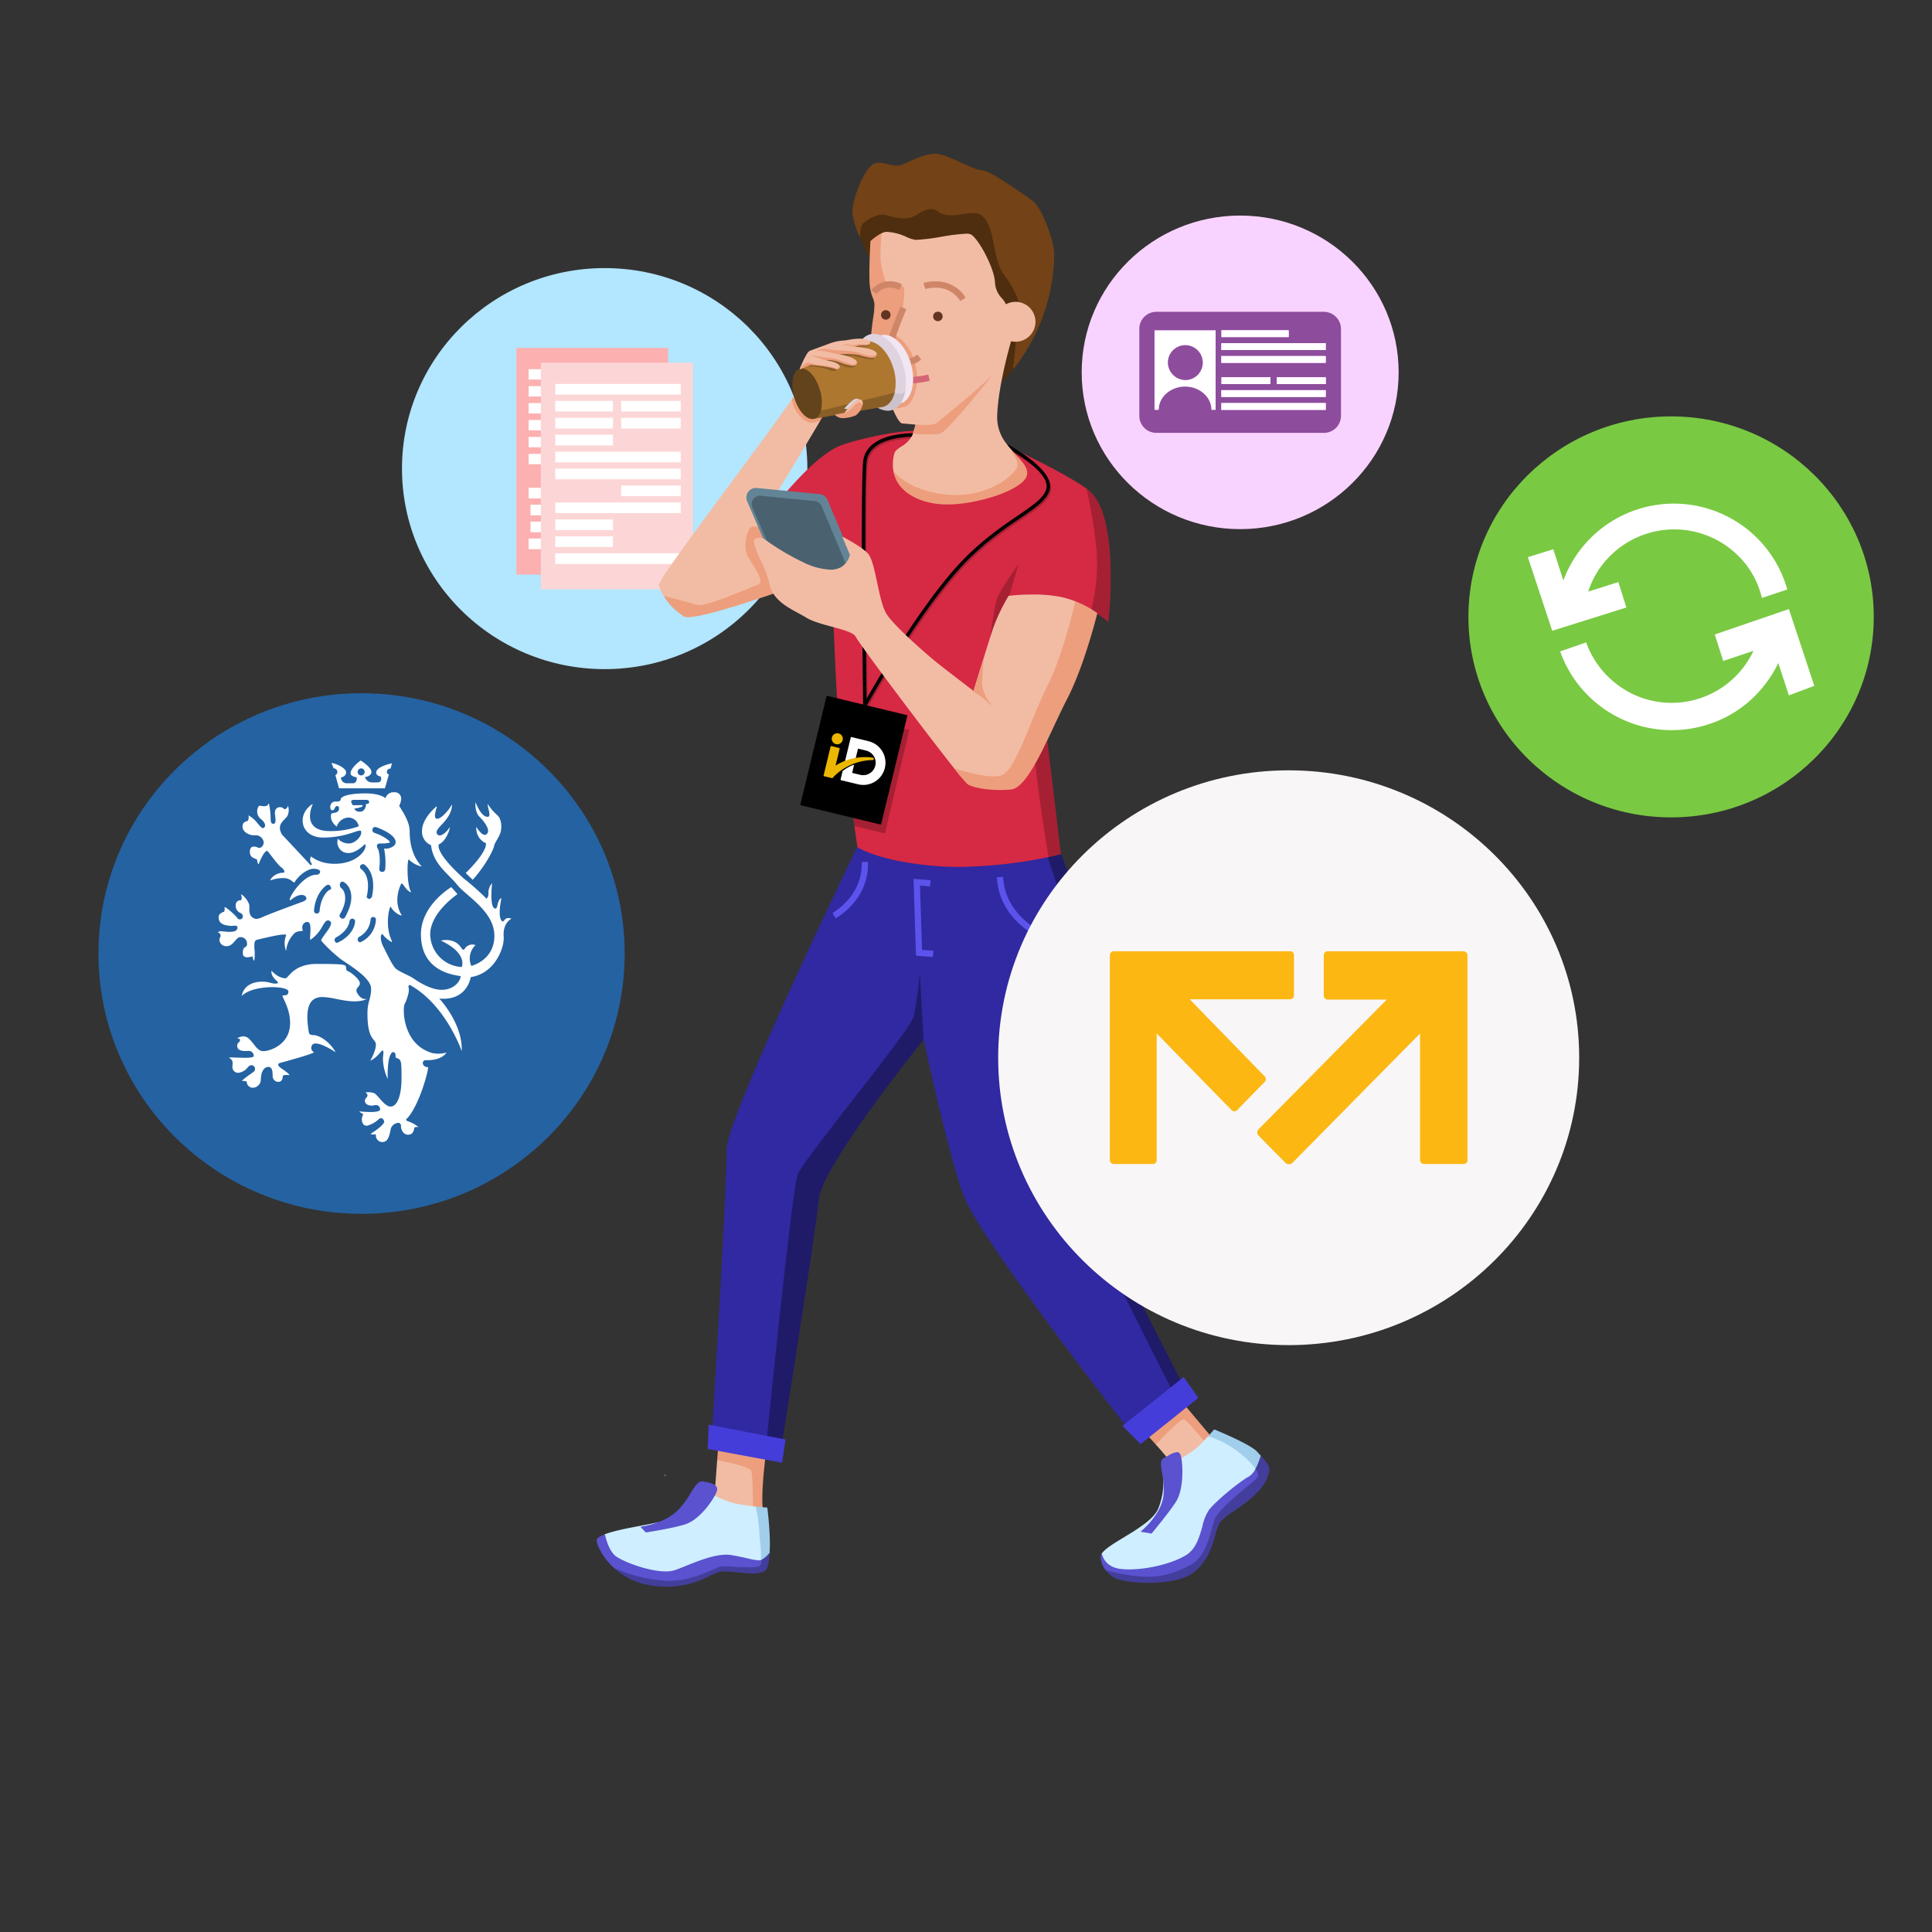 <svg xmlns="http://www.w3.org/2000/svg" viewBox="0 0 600 600">
  <rect x="0" y="0" width="600" height="600" fill="#333333" stroke="none"/>
  <defs>
    <style>
      .e3261093-0c7c-48f0-a029-d7007517307d {
        fill: #b3e6ff;
      }

      .a293c4c1-f02a-4ae2-862c-de16d416ac17, .ab27704b-cbbd-44c1-b20d-4f8771a881bb, .ae674204-c3d4-4a8f-bda8-e082b56c7e2b, .af142a6f-e843-46d7-82f1-7f92199a485e, .b55e0860-d6ad-4166-969a-36043a41bce1, .b94b1e2b-4273-46fb-bf28-b3dc94fd8d0a, .bd2b1708-06be-4a62-83ed-14546d4e3333, .e3261093-0c7c-48f0-a029-d7007517307d, .f1f109ae-0233-4eae-9e0b-394363da1eb4 {
        fill-rule: evenodd;
      }

      .ab27704b-cbbd-44c1-b20d-4f8771a881bb {
        fill: #fcb0b0;
      }

      .ae674204-c3d4-4a8f-bda8-e082b56c7e2b, .eb28b1e0-a257-421a-88b9-eb798de195ad {
        fill: #fff;
      }

      .f1f109ae-0233-4eae-9e0b-394363da1eb4 {
        fill: #fcd6d6;
      }

      .b94b1e2b-4273-46fb-bf28-b3dc94fd8d0a {
        fill: #2462a2;
      }

      .a293c4c1-f02a-4ae2-862c-de16d416ac17 {
        fill: #f9d3ff;
      }

      .f200765e-5349-4011-b300-31061183c0ff {
        fill: #8d4c9c;
      }

      .af142a6f-e843-46d7-82f1-7f92199a485e {
        fill: #7ac943;
      }

      .b44eb36a-66f7-4fbd-81e8-128fe75eedcb {
        fill: #4f2e0f;
      }

      .a5b427b3-f17c-4625-a80a-13a21e2bc30f {
        fill: #734216;
      }

      .b09400f2-33c9-4990-9fc5-b2f465fe9e9b {
        fill: #ed9e7d;
      }

      .b21b0c66-c4e2-493b-85c1-2b2c7e18a2ce {
        fill: #f2bca4;
      }

      .afb7d5ef-ef72-412d-b6e3-f0634768c1e7 {
        fill: #a1cfeb;
      }

      .a8492b0c-6acd-43d9-a064-aa920656a360 {
        fill: #cfeeff;
      }

      .b4407f6c-d1c9-439c-a57b-0d75c75558c7 {
        fill: #433e9c;
      }

      .b5c5da96-6145-4d68-b4b6-60dea22c9dd6 {
        fill: #5a52cf;
      }

      .e03e8f39-ad33-4f06-8163-41cdc140b8dd {
        fill: #1f1b69;
      }

      .a038df47-8e66-4d07-ae0f-7b567a5c541c {
        fill: #3029a1;
      }

      .a28f6fa6-2ec8-487e-bac1-e3461a6b230c {
        fill: #453dd9;
      }

      .ba08abd7-7901-4e5d-a0a4-34251fc422c8 {
        fill: #a62034;
      }

      .fce3c073-3f21-4b36-90c2-7a92e6c247cf {
        fill: #d62943;
      }

      .a66e9009-eb4a-480a-8931-0fd57f241a0f {
        fill: #5c53ed;
      }

      .ab887bcd-281e-4eda-8e62-e645ac2bc56a {
        fill: #638496;
      }

      .abe19752-b2a5-4493-9b68-599ae85e76da {
        fill: #ebb700;
      }

      .a554f09a-7d56-4fa4-acad-16b749c4df02 {
        fill: #4a6270;
      }

      .b3d16212-da74-4aea-af7a-f5ccff271c49 {
        fill: #633420;
      }

      .ba4c20a6-7639-4287-b291-cb4bcc3abac4 {
        fill: #cf8668;
      }

      .fc01aa95-c5d1-4d62-87a7-0e5fd0a8dbb1 {
        fill: #d46576;
      }

      .acd307f8-2acc-4d87-9cd7-c5f3422d200c {
        fill: #f2e6f2;
      }

      .b159896c-4f35-49d4-b6ef-b1e7d715f63b {
        fill: #ccc2cc;
      }

      .ba0a4f2e-715f-40f7-a534-1174291970de {
        fill: #ded3de;
      }

      .b1f99b7e-b614-47d7-9fd7-999a59f2dbd3 {
        fill: #8a5e27;
      }

      .f853f7bb-2b90-46cc-a45d-0ed6bca81f7c {
        fill: #ad7730;
      }

      .b19a3062-a326-4a2b-be7b-4b0210ac71fb {
        fill: #63431b;
      }

      .ec124dea-9c1b-4ef7-9b3f-85f88c546965 {
        fill: #d7d5de;
      }

      .bd2b1708-06be-4a62-83ed-14546d4e3333 {
        fill: #f8f6f6;
      }

      .b55e0860-d6ad-4166-969a-36043a41bce1 {
        fill: #fcb713;
      }
    </style>
  </defs>
  <g id="b82fac5c-028e-4161-88d9-313663f9fb6b" data-name="Vrstva 2">
    <g>
      <path class="e3261093-0c7c-48f0-a029-d7007517307d" d="M250.736,145.531c0,34.403-28.209,62.275-62.948,62.275s-62.948-27.872-62.948-62.275,28.209-62.275,62.948-62.275,62.948,27.872,62.948,62.275"/>
      <g>
        <polygon class="ab27704b-cbbd-44c1-b20d-4f8771a881bb" points="160.374 178.446 207.508 178.446 207.508 108.038 160.374 108.038 160.374 178.446"/>
        <polygon class="ae674204-c3d4-4a8f-bda8-e082b56c7e2b" points="164.172 117.874 203.126 117.874 203.126 114.66 164.172 114.66 164.172 117.874"/>
        <polygon class="ae674204-c3d4-4a8f-bda8-e082b56c7e2b" points="164.172 138.909 203.126 138.909 203.126 135.695 164.172 135.695 164.172 138.909"/>
        <polygon class="ae674204-c3d4-4a8f-bda8-e082b56c7e2b" points="164.172 154.782 203.126 154.782 203.126 151.471 164.172 151.471 164.172 154.782"/>
        <polygon class="ae674204-c3d4-4a8f-bda8-e082b56c7e2b" points="164.172 170.558 203.126 170.558 203.126 167.247 164.172 167.247 164.172 170.558"/>
        <polygon class="ae674204-c3d4-4a8f-bda8-e082b56c7e2b" points="164.172 144.168 203.126 144.168 203.126 140.954 164.172 140.954 164.172 144.168"/>
        <polygon class="ae674204-c3d4-4a8f-bda8-e082b56c7e2b" points="164.172 123.133 182.675 123.133 182.675 119.919 164.172 119.919 164.172 123.133"/>
        <polygon class="ae674204-c3d4-4a8f-bda8-e082b56c7e2b" points="185.207 123.133 203.126 123.133 203.126 119.919 185.207 119.919 185.207 123.133"/>
        <polygon class="ae674204-c3d4-4a8f-bda8-e082b56c7e2b" points="164.172 128.392 182.675 128.392 182.675 125.178 164.172 125.178 164.172 128.392"/>
        <polygon class="ae674204-c3d4-4a8f-bda8-e082b56c7e2b" points="185.207 128.392 203.126 128.392 203.126 125.178 185.207 125.178 185.207 128.392"/>
        <polygon class="ae674204-c3d4-4a8f-bda8-e082b56c7e2b" points="164.172 133.65 182.675 133.65 182.675 130.437 164.172 130.437 164.172 133.65"/>
        <polygon class="ae674204-c3d4-4a8f-bda8-e082b56c7e2b" points="164.757 160.041 182.675 160.041 182.675 156.73 164.757 156.73 164.757 160.041"/>
        <polygon class="ae674204-c3d4-4a8f-bda8-e082b56c7e2b" points="164.757 165.3 182.675 165.3 182.675 161.989 164.757 161.989 164.757 165.3"/>
        <polygon class="ae674204-c3d4-4a8f-bda8-e082b56c7e2b" points="185.207 149.524 203.126 149.524 203.126 146.213 185.207 146.213 185.207 149.524"/>
        <polygon class="f1f109ae-0233-4eae-9e0b-394363da1eb4" points="167.97 183.023 215.201 183.023 215.201 112.615 167.97 112.615 167.97 183.023"/>
        <polygon class="ae674204-c3d4-4a8f-bda8-e082b56c7e2b" points="172.45 122.549 211.403 122.549 211.403 119.237 172.45 119.237 172.45 122.549"/>
        <polygon class="ae674204-c3d4-4a8f-bda8-e082b56c7e2b" points="172.45 143.583 211.403 143.583 211.403 140.272 172.45 140.272 172.45 143.583"/>
        <polygon class="ae674204-c3d4-4a8f-bda8-e082b56c7e2b" points="172.45 159.359 211.403 159.359 211.403 156.048 172.45 156.048 172.45 159.359"/>
        <polygon class="ae674204-c3d4-4a8f-bda8-e082b56c7e2b" points="172.45 175.135 211.403 175.135 211.403 171.824 172.45 171.824 172.45 175.135"/>
        <polygon class="ae674204-c3d4-4a8f-bda8-e082b56c7e2b" points="172.45 148.842 211.403 148.842 211.403 145.531 172.45 145.531 172.45 148.842"/>
        <polygon class="ae674204-c3d4-4a8f-bda8-e082b56c7e2b" points="172.45 127.807 190.368 127.807 190.368 124.496 172.45 124.496 172.45 127.807"/>
        <polygon class="ae674204-c3d4-4a8f-bda8-e082b56c7e2b" points="192.9 127.807 211.403 127.807 211.403 124.496 192.9 124.496 192.9 127.807"/>
        <polygon class="ae674204-c3d4-4a8f-bda8-e082b56c7e2b" points="172.45 133.066 190.368 133.066 190.368 129.755 172.45 129.755 172.45 133.066"/>
        <polygon class="ae674204-c3d4-4a8f-bda8-e082b56c7e2b" points="192.9 133.066 211.403 133.066 211.403 129.755 192.9 129.755 192.9 133.066"/>
        <polygon class="ae674204-c3d4-4a8f-bda8-e082b56c7e2b" points="172.45 138.325 190.368 138.325 190.368 135.014 172.45 135.014 172.45 138.325"/>
        <polygon class="ae674204-c3d4-4a8f-bda8-e082b56c7e2b" points="172.45 164.618 190.368 164.618 190.368 161.307 172.45 161.307 172.45 164.618"/>
        <polygon class="ae674204-c3d4-4a8f-bda8-e082b56c7e2b" points="172.45 169.877 190.368 169.877 190.368 166.566 172.45 166.566 172.45 169.877"/>
        <polygon class="ae674204-c3d4-4a8f-bda8-e082b56c7e2b" points="192.9 154.101 211.403 154.101 211.403 150.79 192.9 150.79 192.9 154.101"/>
      </g>
    </g>
    <g>
      <path class="b94b1e2b-4273-46fb-bf28-b3dc94fd8d0a" d="M193.997,296.123c0,44.657-36.617,80.837-81.711,80.837s-81.711-36.18-81.711-80.837,36.617-80.837,81.711-80.837,81.711,36.18,81.711,80.837"/>
      <path class="ae674204-c3d4-4a8f-bda8-e082b56c7e2b" d="M113.859,310.193c-.524.175-1.66.175-2.797-1.573s.699-2.01.699-3.233-2.709-3.408-3.67-3.758-.35-1.398-.874-1.748-1.486-.524-8.826-.524-8.826,4.457-9.7,4.457c-2.36,0-4.37-2.36-4.37-2.36-.35,2.36,2.797,3.583,1.835,3.933-1.486.35-2.36-.524-4.632-.524-6.03,0-6.467,4.457-6.467,4.457,3.496-3.583,14.507-3.233,14.507-1.398,0,1.748-1.835.874-1.835,1.398s2.36,3.933,2.36,8.39c0,6.816-6.38,8.739-8.302,8.739s-2.709-2.185-4.37-3.758c-1.66-1.748-3.845-.175-3.845-.175s.961-.175.961.524-.874.699-.874,1.748c0,2.01,2.971,1.573,3.496,1.573a1.586,1.586,0,0,1,1.66,1.573c0,1.223-8.826,0-7.516.699s.874,1.748.874,2.709a1.792,1.792,0,0,0,1.835,1.835,4.374,4.374,0,0,0,2.971-1.748c.961-1.049,1.66-.524,2.01-.175a1.213,1.213,0,0,1-.175,1.573c-.961.699-4.195,2.884-3.496,2.884s1.311,0,1.311.35a1.892,1.892,0,0,0,1.835,1.748,2.565,2.565,0,0,0,2.534-2.36c0-2.534.961-4.107,2.36-4.107,1.311,0,1.311,1.835,1.311,2.884a1.788,1.788,0,0,0,1.573,1.748h.262c1.136,0,1.311-1.223,1.311-1.748s1.66-.35,2.01-.35-.874-1.049-2.36-2.01c-1.486-1.049-1.136-1.573-.524-1.748s11.361-3.059,10.487-3.408a1.435,1.435,0,0,1-.612-1.923c0-.087.087-.087.087-.175,1.136-2.01,7.341,2.185,7.341,2.185-2.01-3.583-5.331-5.331-6.817-5.331s-1.486-.699-1.486-.699c-1.486-8.739.699-10.749,3.496-11.099,2.797-.175,5.506.874,9.001,1.223,4.107.437,5.943-.874,5.418-.699"/>
      <path class="ae674204-c3d4-4a8f-bda8-e082b56c7e2b" d="M153.447,262.739c.175-1.049,1.398-2.447,1.923-4.02.612-1.748.35-4.544-.961-5.593a16.167,16.167,0,0,1-2.971-3.496c0,1.223,1.136,3.845.175,4.02-2.185.35-3.933-4.544-3.933-4.544s-.35,2.971,1.223,4.544c1.748,1.748,3.583,4.37,2.185,5.418-1.223,1.049-3.146-2.272-3.146-2.272a4.967,4.967,0,0,0,2.971,5.069c.35,2.971-6.292,9.263-6.292,9.263l2.185,2.097c3.67-4.02,6.292-8.914,6.642-10.487"/>
      <path class="ae674204-c3d4-4a8f-bda8-e082b56c7e2b" d="M117.792,269.905c.524-4.981-.524-6.467-.524-6.467a1.281,1.281,0,0,1-.175-.961.84.84,0,0,1,.787-.524h.35c1.923,0,2.622-.175,2.884-.35-.175-.699-2.447-2.185-4.894-2.971a.909.909,0,0,1-.524-1.136v-.087a.814.814,0,0,1,1.049-.524h.087c1.486.524,6.03,2.36,6.03,4.632a1.409,1.409,0,0,1-.524,1.136,4.019,4.019,0,0,1-3.059.874,22.218,22.218,0,0,1,.35,6.38.929.929,0,0,1-.787.874c-.699,0-1.049-.35-1.049-.874Zm-5.506,22.547a.663.663,0,0,0-.35.175.764.764,0,0,1-.787-.524.956.956,0,0,1,.35-1.136,6.649,6.649,0,0,0,3.583-5.331.831.831,0,0,1,1.66-.087v.087a8.101,8.101,0,0,1-4.457,6.817Zm-7.166.175a.663.663,0,0,0-.35.175.764.764,0,0,1-.787-.524.956.956,0,0,1,.35-1.136c4.02-2.185,4.195-4.981,4.195-4.981a.953.953,0,0,1,.961-.874.868.868,0,0,1,.787.961s-.087,3.845-5.156,6.38Zm.524-18.352a.789.789,0,0,1,1.136-.35,4.843,4.843,0,0,1,2.097,2.971c.612,2.185,0,4.807-1.66,7.865a.84.84,0,0,1-.787.524.642.642,0,0,1-.524-.175.806.806,0,0,1-.35-1.136c1.486-2.534,1.923-4.632,1.486-6.38a3.404,3.404,0,0,0-1.311-2.01,1.715,1.715,0,0,1-.087-1.311Zm6.292-5.506a1.092,1.092,0,0,1,1.136-.35c.175.175,4.02,2.534,2.447,10.05a1.24,1.24,0,0,1-.787.699h-.175c-.524-.175-.787-.524-.612-.961,1.311-6.205-1.486-8.04-1.66-8.215a.884.884,0,0,1-.35-1.223Zm-.175-16.692a1.692,1.692,0,0,1-1.748-.961s2.622-.35,2.622-.874c0-.35-.787-.175-.787-.175H109.577a2.709,2.709,0,0,1-.524-1.136s0-.524.787-.524h4.02s.787,0,.787.699-.961.524-.961.524,0,2.447-1.923,2.447Zm-9.438,24.295c-.175,0-2.622,1.66-3.059,6.467a.929.929,0,0,1-.787.874h-.175a.868.868,0,0,1-.787-.961c.524-5.68,3.758-7.69,3.933-7.865.524-.175.961-.175,1.136.35a.796.796,0,0,1,.087,1.049c-.175,0-.262.087-.35.087Zm56.542,8.914c-2.272-.699-2.097.961-2.797.874-1.748-.961-.35-7.166-.35-7.166-.35-.175-.961.874-1.136,1.66-.175.961-.35,1.66-.961,1.486-1.66-.699-.787-7.865-.787-7.865a4.264,4.264,0,0,0-1.136,3.146c0,1.311-.612,1.66-.612,1.66a78.766,78.766,0,0,0-6.991-6.205c-9.438-8.477-7.778-10.662-7.778-10.662,2.797-1.311,3.758-6.205,3.233-5.156-.524.961-2.797,3.321-3.758,2.01s1.66-2.797,3.059-4.981c1.66-2.185,1.66-4.632,1.311-4.02-.175.699-2.884,4.195-4.37,4.195-1.66,0,.175-4.02-.175-3.845s-4.544,3.845-4.544,7.516a4.497,4.497,0,0,0,2.797,4.544c.612,5.855,5.331,8.827,8.127,12.322s11.536,8.215,11.536,15.818c0,7.69-7.166,9.351-7.166,9.351a5.747,5.747,0,0,1,1.311-6.467,2.824,2.824,0,0,0-3.233.961c-.175.35-.524.874-1.136,0-2.097-3.496-6.38-2.36-6.38-2.36,8.477,4.02,6.467,8.215,6.467,8.215a10.315,10.315,0,0,1-9.788-10.137c0-6.817,8.477-12.497,8.477-12.497l-1.923-2.185s-9.438,5.506-9.438,14.682c0,12.672,12.322,12.672,12.322,13.021,0,1.311-1.923,4.195-5.855,4.195s-8.127-3.146-9.263-3.845-4.02-1.835-5.069-2.797c-.961-.961-2.272-3.67-3.758-6.642-1.486-2.797-.612-4.632-.175-3.845.524.874,3.233,2.971,2.797,2.01-2.447-4.981-.612-11.361-.35-10.662.961,2.01,4.02,3.321,3.233,2.36-2.622-4.37-.175-9.176,0-9.526.35-.35.787.699,1.66,1.66.787.961,1.748,1.136,1.311.699-1.311-2.36-1.136-10.137-.612-9.875a8.293,8.293,0,0,0,4.02,2.185c-3.059-3.321-3.758-7.516-3.758-11.011s-3.233-7.516-3.233-7.865a6.268,6.268,0,0,0,.612-2.185,1.978,1.978,0,0,0-2.01-2.01h-.262a2.553,2.553,0,0,0-2.622,1.835s-1.486-1.486-6.292-1.486c-5.069,0-7.603.961-7.603,1.835s-1.66.699-1.66.699c-1.923,0-1.923,2.709-.961,2.709s.612-1.311,1.486-1.311c.175,0,.612,0,.612.699,0,1.835-2.272,1.136-2.447,1.835-.524,2.36,1.748,3.845,1.748,3.845a3.884,3.884,0,0,1,3.583-2.797,3.281,3.281,0,0,1,3.233,2.709,25.804,25.804,0,0,1-8.914,1.486c-9.438,0-5.331-8.477-5.331-8.477-5.156,3.146-4.02,10.487,3.233,10.487s11.186-2.797,11.71-2.01c.524,1.311-1.66,3.845-3.758,3.845a4.562,4.562,0,0,1-3.408-1.486,3.385,3.385,0,0,0,2.097,4.282,5.114,5.114,0,0,0,1.136.175c2.622,0,5.156-2.797,5.156-2.797.961.961-1.486,5.331-7.603,6.03-6.03.699-9.089-2.185-9.089-2.185a1.705,1.705,0,0,0,0,2.01c.524.699-.175.699-.175.699l-8.914-9.526c-1.748-3.146.612-4.195,1.66-5.68a4.019,4.019,0,0,0,.175-3.321c0,.699-.787,1.486-1.311.961a1.631,1.631,0,0,0-1.66-.35c-.35.175-1.311.35-.961,2.709.35,2.185-.175,2.36-.612,2.36-.524,0-.787-.35-.787-1.66,0-1.835-.524-5.68-.787-4.37-.524,1.136-2.622.175-2.884.524a2.991,2.991,0,0,0,.612,4.02c1.66,1.311,1.486,2.36.961,2.709s-.787,0-1.923-1.311a9.181,9.181,0,0,0-2.884-2.534,2.219,2.219,0,0,1-.175,1.66c-.35.35-1.66.175-1.66,1.835s2.097,2.797,3.758,2.709a2.515,2.515,0,0,1,2.797,2.01c.175.961-.787,2.185-1.66,1.835-.787-.35-2.622-.961-2.622,1.311,0,2.185,2.272,2.01,2.272,2.534s.35,1.66.524,1.136c.787-2.01,2.097-4.544,2.797-3.845.612.699,3.059,4.195,4.195,4.981,1.136.874,1.136,1.66.612,1.66-2.797,0-4.37,2.36-3.933,2.36a10.837,10.837,0,0,1,4.02-.699c2.272,0,3.059,1.66,3.408,1.311,1.136-2.01,3.933-4.195,5.855-4.195s2.097.699,2.097.961a1.081,1.081,0,0,1-1.136.874c-4.894,0-10.05,9.526-7.778,7.69s4.02-1.66,4.544-.699-1.311,1.486-1.311,1.486-10.05,3.67-11.885,4.544c-1.923.874-2.447.699-2.447.699-2.797-.699-1.66-3.496-2.097-4.632-.787-2.01-2.797-3.496-2.447-2.797s.175,1.66-.175,1.66a1.38,1.38,0,0,0-1.486,1.311v.087a2.363,2.363,0,0,0,1.486,2.534c1.136.699.612,1.486.524,1.66a1.005,1.005,0,0,1-1.486,0,.305.305,0,0,1-.087-.175c-.612-.874-4.195-4.02-3.933-3.146a1.695,1.695,0,0,1-.175,1.311s-1.66.35-1.66,1.66c0,2.534,2.622,2.534,3.758,2.709,1.136,0,2.097-.35,2.097.524,0,2.01-4.195,1.136-5.069,1.136-.787,0-1.136.35-.961.35a1.024,1.024,0,0,1,.787.961c0,.524-.35.874-.35,1.311a2.052,2.052,0,0,0,2.097,2.01h.175c2.097,0,2.797-2.797,4.195-2.797a1.965,1.965,0,0,1,2.097,1.835v.35c0,1.311-1.311.35-1.311,2.709s3.059.874,3.059,1.136.35,1.66.524,1.136a14.165,14.165,0,0,0,0-3.845c0-1.66,0-2.36.961-2.534,6.03-1.486,9.263-2.01,8.914-1.311a6.523,6.523,0,0,0,0,4.807,8.693,8.693,0,0,1,2.272-5.156c1.136-1.486,3.233-.699,2.884-1.311-.35-.699-.175-2.534,1.486-2.534,1.748,0,.35,5.855.961,5.506a11.626,11.626,0,0,0,3.059-3.146c.961-1.486,1.748-3.67,3.059-2.534s-3.233,5.331-2.797,6.03a46.387,46.387,0,0,0,6.03,5.68c2.884,2.01,9.438,5.855,9.438,9.176s-1.136,3.845-1.136,7.69c0,8.652,2.622,7.69,2.622,9.7s-1.748,4.981-1.748,4.981c2.272-.961,3.583-3.496,3.933-3.146s0,1.486,0,2.797a16.111,16.111,0,0,0,1.486,6.03c-.175-6.991,1.136-8.652,1.923-8.302s.35,1.311.612,1.66c1.66.699,1.748.524,1.748,6.38s-1.486,8.827-3.408,8.827-3.933-3.67-5.156-4.195a5.36,5.36,0,0,0-2.622-.175s.612.35.612.874c0,.699-.787.874-.787,1.66,0,1.486,1.923,1.66,2.622,1.486.612-.175,1.923-.35,2.097,1.136s-6.467.699-6.467.699c.524.699,1.486.699,1.136,1.136-.787,1.486-.175,3.496,1.311,3.321a8.624,8.624,0,0,0,3.583-2.01c.35-.35,1.136-.699,1.66.524.524,1.136-4.195,4.02-4.195,4.02.961.524,1.66-.175,1.66.35a2.033,2.033,0,0,0,1.748,2.185h.35c1.66,0,2.097-2.01,2.447-3.67a2.507,2.507,0,0,1,1.923-2.185.884.884,0,0,1,1.223.35.788.788,0,0,1,.087.437c0,.961.524,2.797,2.272,2.797s1.748-1.835,1.923-2.185,1.311-.175,1.311-.175a11.799,11.799,0,0,0-2.884-1.66c-.35-.175-1.66-.35-.612-1.136,3.933-4.37,6.817-15.818,6.38-15.818-1.923,0-2.097-2.185-.612-2.185,5.069.175,6.38-2.36,6.38-2.36a9.256,9.256,0,0,1-4.37.175c-9.438-2.709-9.263-13.983-8.652-15.206.612-1.136,1.486-3.67,1.311-4.807-.35-1.311.35-1.136.35-1.136,11.186,6.205,16.08,20.537,16.08,20.537.35-8.652-6.991-16.342-6.991-16.342,8.739.874,9.788-6.642,9.788-6.642,7.603-1.136,10.574-9.351,10.225-12.672-.175-2.622.787-4.544,2.447-5.506Z"/>
      <path class="ae674204-c3d4-4a8f-bda8-e082b56c7e2b" d="M112.199,238.619a1.093,1.093,0,0,1-.087,2.185,1.063,1.063,0,0,1-1.049-1.049,1.157,1.157,0,0,1,1.136-1.136Zm-8.564,0a1.14,1.14,0,0,1,1.136,1.049v.087a1.075,1.075,0,0,1-.612.961l1.136,4.107h14.245l1.223-4.282a.839.839,0,0,1-.612-.787A1.01,1.01,0,0,1,121.2,238.707h.087l.437-1.66s-4.894.961-4.894,2.884c0,1.049,1.398,1.223,1.398,1.223s.787,1.835-1.136,1.835h-1.748a2.351,2.351,0,0,1-2.01-1.66s2.01-.175,2.01-1.66c0-1.398-3.321-3.496-3.321-3.496s-3.146,2.185-3.146,4.02c0,.961,1.923,1.223,1.923,1.223s.175,1.835-1.223,1.835h-1.923a1.753,1.753,0,0,1-1.748-1.748v-.087s1.573-.175,1.573-1.573-3.321-2.797-4.544-2.884l.699,1.66Z"/>
    </g>
    <g>
      <path class="a293c4c1-f02a-4ae2-862c-de16d416ac17" d="M434.36,115.635c0,26.899-22.056,48.692-49.218,48.692s-49.218-21.793-49.218-48.692S357.98,66.943,385.142,66.943s49.218,21.793,49.218,48.692"/>
      <g>
        <path class="eb28b1e0-a257-421a-88b9-eb798de195ad" d="M368.11,120.069c4.552,0,8.162,3.218,8.162,7.221h1.334V102.567H358.614v24.723H359.948C359.869,123.287,363.558,120.069,368.11,120.069Zm0-12.872a5.415,5.415,0,1,1-5.415,5.415h0a5.426,5.426,0,0,1,5.415-5.415Z"/>
        <path class="f200765e-5349-4011-b300-31061183c0ff" d="M362.695,112.613a5.415,5.415,0,1,1,5.415,5.415,5.53,5.53,0,0,1-5.415-5.415Zm53.762-10.439v26.92a5.293,5.293,0,0,1-5.337,5.337H359.163a5.293,5.293,0,0,1-5.337-5.337h0V102.174a5.293,5.293,0,0,1,5.337-5.337h51.957a5.342,5.342,0,0,1,5.337,5.337ZM379.334,104.686h20.877v-2.119H379.334Zm0,14.598h15.226v-2.119H379.334Zm-1.805-16.717H358.535v24.723h1.334c0-4.003,3.689-7.221,8.162-7.221s8.162,3.218,8.162,7.221h1.334Zm34.141,22.604H379.255v2.119h32.414Zm0-4.003H379.255v2.119h32.414Zm0-4.003H396.522v2.119h15.226V117.165Zm0-6.593H379.255v2.119h32.414Zm0-4.003H379.255v2.119h32.414Z"/>
        <rect class="eb28b1e0-a257-421a-88b9-eb798de195ad" x="379.334" y="102.567" width="20.877" height="2.119"/>
        <rect class="eb28b1e0-a257-421a-88b9-eb798de195ad" x="379.334" y="106.57" width="32.414" height="2.119"/>
        <rect class="eb28b1e0-a257-421a-88b9-eb798de195ad" x="379.334" y="110.572" width="32.414" height="2.119"/>
        <rect class="eb28b1e0-a257-421a-88b9-eb798de195ad" x="379.334" y="117.165" width="15.226" height="2.119"/>
        <rect class="eb28b1e0-a257-421a-88b9-eb798de195ad" x="396.522" y="117.165" width="15.226" height="2.119"/>
        <rect class="eb28b1e0-a257-421a-88b9-eb798de195ad" x="379.334" y="121.168" width="32.414" height="2.119"/>
        <rect class="eb28b1e0-a257-421a-88b9-eb798de195ad" x="379.334" y="125.171" width="32.414" height="2.119"/>
      </g>
    </g>
    <g>
      <path class="af142a6f-e843-46d7-82f1-7f92199a485e" d="M581.912,191.579c0,34.398-28.205,62.267-62.94,62.267s-62.94-27.869-62.94-62.267,28.205-62.267,62.94-62.267,62.94,27.869,62.94,62.267"/>
      <g>
        <path class="ae674204-c3d4-4a8f-bda8-e082b56c7e2b" d="M563.447,212.993l-7.892-23.841-23.019,7.892,2.631,8.221,9.372-3.124a28.076,28.076,0,0,1-37.323,13.482c-.164-.164-.493-.164-.658-.329a28.613,28.613,0,0,1-13.976-15.784l-8.057,2.795a36.775,36.775,0,0,0,46.859,22.361,35.892,35.892,0,0,0,13.811-8.714,38.28,38.28,0,0,0,7.07-10.03l3.288,10.03Z"/>
        <path class="ae674204-c3d4-4a8f-bda8-e082b56c7e2b" d="M502.612,180.767l-9.372,2.96a27.255,27.255,0,0,1,6.906-11.18,28.185,28.185,0,0,1,39.625,0,26.945,26.945,0,0,1,7.399,13.153l7.892-2.631a36.607,36.607,0,0,0-69.549-2.795l-3.124-9.701L474.496,173.039l7.563,22.854,23.019-7.234Z"/>
      </g>
    </g>
    <g>
      <path class="b44eb36a-66f7-4fbd-81e8-128fe75eedcb" d="M311.023,118.533,271.434,82.682c-.046-.073-2.596-4.765-4.522-9.309.027-2.222.372-3.609,1.019-4.164.749-.642,3.409-2.736,6.186-2.736a4.942,4.942,0,0,1,1.567.246,15.778,15.778,0,0,0,4.95.876,9.807,9.807,0,0,0,1.912-.177,9.211,9.211,0,0,0,2.381-1.112,9.593,9.593,0,0,1,3.939-1.559c.092-.005.179-.007.263-.007a3.478,3.478,0,0,1,2.156.728,6.861,6.861,0,0,0,2.71,1.121,6.309,6.309,0,0,0,1.234.105,25.776,25.776,0,0,0,3.498-.355,25.875,25.875,0,0,1,3.51-.355,4.265,4.265,0,0,1,2.35.528c2.414,1.581,3.37,4.972,3.986,8.08l.153.777c.674,3.439,1.513,7.721,3.309,9.951,1.878,2.332,5.529,8.296,4.829,11.842-.481,2.445-1.483,11.896-2.037,17.312a35.359,35.359,0,0,1-3.67,4.059Z"/>
      <path class="a5b427b3-f17c-4625-a80a-13a21e2bc30f" d="M314.627,114.455c.555-5.42,1.557-14.877,2.041-17.331.686-3.476-2.931-9.368-4.79-11.678-1.826-2.269-2.671-6.576-3.349-10.038l-.152-.776c-.609-3.067-1.548-6.411-3.9-7.951a4.078,4.078,0,0,0-2.24-.496,25.731,25.731,0,0,0-3.481.354,25.905,25.905,0,0,1-3.526.357,6.468,6.468,0,0,1-1.273-.11,7.117,7.117,0,0,1-2.779-1.148A3.274,3.274,0,0,0,289.128,64.941c-.08,0-.165.002-.253.006a9.461,9.461,0,0,0-3.85,1.533,9.275,9.275,0,0,1-2.441,1.134,9.903,9.903,0,0,1-1.951.182,16.001,16.001,0,0,1-5.013-.887,4.78,4.78,0,0,0-1.505-.236c-2.708,0-5.319,2.059-6.055,2.689-.593.508-.924,1.883-.958,3.975l-.191.037A25.612,25.612,0,0,1,264.751,66.484c-.365-4.537,4.066-15.239,7.157-15.826a5.913,5.913,0,0,1,1.103-.101,12.023,12.023,0,0,1,2.881.461,10.85,10.85,0,0,0,2.582.426,4.334,4.334,0,0,0,1.501-.254c.663-.241,1.476-.61,2.335-1.001,2.383-1.084,5.349-2.432,7.997-2.432a7.204,7.204,0,0,1,.812.045c1.936.225,4.814,1.536,7.598,2.804,2.52,1.147,4.899,2.231,6.059,2.231l.108-.002c2.765,0,15.815,9.55,15.946,9.646,2.435,1.792,6.703,12.058,6.569,16.952A58.785,58.785,0,0,1,314.805,114.527Z"/>
    </g>
    <path class="b09400f2-33c9-4990-9fc5-b2f465fe9e9b" d="M376.618,450.935c-5.092-6.103-8.358-9.713-8.962-9.905h-.004c-.846,0-3.992,2.872-8.476,7.679l-.148-.002c-2.918-3.297-5.482-5.93-5.508-5.955l-.011-.127,8.843-12.706.158-.008,15.561,18.543.013.109c-.005.01-.508.999-1.303,2.358Z"/>
    <path class="b21b0c66-c4e2-493b-85c1-2b2c7e18a2ce" d="M368.542,459.546a2.442,2.442,0,0,1-2.077-1.37,76.734,76.734,0,0,0-7.437-9.469l.002-.135c2.174-2.33,7.359-7.75,8.57-7.75l.116.017c.831.266,5.383,5.567,9.056,9.968l.009.115c-1.881,3.221-5.452,8.624-8.239,8.624Z"/>
    <path class="afb7d5ef-ef72-412d-b6e3-f0634768c1e7" d="M389.826,456.424a23.408,23.408,0,0,0-4.957-5.005,28.254,28.254,0,0,0-9.692-5.157l-.046-.164c1.104-1.204,1.902-2.13,1.902-2.131l.114-.027c.459.188,11.27,4.609,13.301,6.939.407.467.807.903,1.188,1.319a17.649,17.649,0,0,1-1.639,4.222Z"/>
    <path class="a8492b0c-6acd-43d9-a064-aa920656a360" d="M350.646,487.592a22.814,22.814,0,0,1-2.529-.131c-4.328-.488-5.671-3.192-6.087-4.761.854-1.537,3.642-3.228,6.87-5.185,4.469-2.71,9.534-5.781,10.859-9.118a22.351,22.351,0,0,0,1.224-11.958l.048-.111c.887-.495,8.723-4.891,10.8-6.845.932-.876,2.042-2.016,3.301-3.386l.101-.029a28.511,28.511,0,0,1,9.763,5.194,23.568,23.568,0,0,1,5,5.054l.003.104a5.868,5.868,0,0,1-2.093,2.333c-2.908,1.59-10.02,7.4-12.312,10.315a15.491,15.491,0,0,0-1.986,5.007c-.926,3.283-1.975,7.003-4.974,8.936-4.053,2.611-11.785,4.581-17.985,4.581Z"/>
    <path class="b4407f6c-d1c9-439c-a57b-0d75c75558c7" d="M356.592,491.567c-5.143,0-9.673-.81-11.273-2.016a9.682,9.682,0,0,1-1.957-1.958l.107-.155a55.975,55.975,0,0,0,10.132,1.902c1.033.093,1.987.138,2.917.138,4.901,0,8.427-1.282,12.858-3.499,4.221-2.11,5.636-7.168,6.773-11.232.298-1.065.579-2.071.885-2.914,1.011-2.791,6.966-7.705,10.523-10.641a25.279,25.279,0,0,0,2.87-2.524c.127-.286.218-.958-.602-2.243l-.003-.104a19.9,19.9,0,0,0,1.643-4.083l.17-.039c1.533,1.676,2.744,3,2.56,4.4-.74,5.62-6.784,9.798-11.197,12.848a18.628,18.628,0,0,0-4.104,3.294,15.101,15.101,0,0,0-1.416,3.823c-1.063,3.721-2.52,8.815-7.398,12.2-2.529,1.755-7.571,2.803-13.486,2.803Z"/>
    <path class="b5c5da96-6145-4d68-b4b6-60dea22c9dd6" d="M356.518,489.678c-.937,0-1.895-.045-2.935-.139a55.995,55.995,0,0,1-10.169-1.91,6.803,6.803,0,0,1-1.591-4.504,1.873,1.873,0,0,1,.216-.5l.184.024c.402,1.519,1.706,4.138,5.915,4.612a22.452,22.452,0,0,0,2.508.13c6.168,0,13.854-1.956,17.879-4.549,2.935-1.892,3.973-5.573,4.889-8.821a15.555,15.555,0,0,1,2.022-5.076c2.304-2.931,9.45-8.771,12.373-10.368a5.677,5.677,0,0,0,2.015-2.257l.171-.004c.827,1.296.792,2.038.617,2.433a20.5,20.5,0,0,1-2.927,2.597c-3.542,2.923-9.471,7.814-10.463,10.555-.303.835-.583,1.838-.88,2.899-1.148,4.103-2.576,9.207-6.876,11.358-4.459,2.229-8.008,3.52-12.948,3.52Z"/>
    <path class="b5c5da96-6145-4d68-b4b6-60dea22c9dd6" d="M354.398,475.727l-.046-.177c.061-.048,6.034-4.906,6.914-10.666a22.734,22.734,0,0,0-.364-7.355c-.404-2.392-.696-4.119.558-4.747.436-.217.865-.455,1.279-.685a6.921,6.921,0,0,1,2.763-1.127,1.111,1.111,0,0,1,1.093.797c.737,1.824,1.255,10.177-1.257,14.398-1.723,2.896-7.615,9.982-7.674,10.054l-.094.034Z"/>
    <path class="b21b0c66-c4e2-493b-85c1-2b2c7e18a2ce" d="M233.713,470.794c-4.333-.001-11.854-3.864-11.93-3.903l-.054-.097,1.005-13.416.118-.091c2.974.559,9.959,2.002,10.597,3.35.561,1.185.6,9.313.572,14.055l-.097.099Z"/>
    <path class="b09400f2-33c9-4990-9fc5-b2f465fe9e9b" d="M233.822,470.689c.045-8.037-.157-13.128-.555-13.967-.614-1.301-8.155-2.808-10.452-3.238l-.081-.106.804-10.724.133-.087,14.597,5.153.065.109c-.02.133-1.991,13.318-1.504,20.08a2.631,2.631,0,0,1-.558,2.027,3.169,3.169,0,0,1-2.347.853Z"/>
    <path class="a8492b0c-6acd-43d9-a064-aa920656a360" d="M206.723,488.215c-5.427,0-13.069-3.001-15.422-4.635-2.094-1.453-3.161-4.977-3.61-6.947l.061-.115c2.757-1.096,7.546-1.993,11.394-2.715,2.144-.401,3.994-.748,5.26-1.073l.06.19a27.377,27.377,0,0,1-5.185,1.37l1.396,1.445c.01-.044,9.64-1.5,12.73-2.789,3.818-1.596,7.138-6.246,8.359-8.482l.135-.041a26.183,26.183,0,0,0,7.166,2.652c1.762.317,3.696.59,5.752.81l.087.08a58.215,58.215,0,0,1,1.131,7.904c.021.854.125,1.971.235,3.153a35.912,35.912,0,0,1,.253,5.55l-.067.086a2.452,2.452,0,0,1-.799.113,18.761,18.761,0,0,1-3.53-.608c-1.355-.306-3.044-.687-5.105-1.025a9.261,9.261,0,0,0-1.488-.113c-3.837,0-8.828,2.009-12.472,3.476-1.345.541-2.505,1.009-3.45,1.32a9.313,9.313,0,0,1-2.889.395Z"/>
    <path class="afb7d5ef-ef72-412d-b6e3-f0634768c1e7" d="M236.324,484.555a35.874,35.874,0,0,0-.253-5.514c-.11-1.187-.215-2.307-.235-3.168a58.422,58.422,0,0,0-1.127-7.869l.108-.119c1.987.212,3.372.299,3.386.3l.093.086c.012.086,1.14,8.636.683,14.222a7.14,7.14,0,0,1-2.521,2.165l-.007-.021-.027.026Z"/>
    <path class="b4407f6c-d1c9-439c-a57b-0d75c75558c7" d="M207.158,492.77a32.498,32.498,0,0,1-5.252-.446,21.53,21.53,0,0,1-11.26-5.411l.108-.165a46.574,46.574,0,0,0,16.355,4c.274.012.547.018.82.018,5.529,0,10.859-2.37,13.723-3.644a16.579,16.579,0,0,1,1.918-.783,5.729,5.729,0,0,1,1.28-.096c.898,0,2.119.065,3.41.135,1.521.081,3.095.165,4.455.165,1.782,0,2.842-.155,3.148-.462a2.596,2.596,0,0,0,.459-1.525l.021-.019.049-.068a7.128,7.128,0,0,0,2.409-2.048l.176.072a22.106,22.106,0,0,1-.634,4.225c-.406,1.311-1.862,1.922-4.582,1.922-1.429,0-3.038-.162-4.595-.318-1.482-.149-2.883-.29-4.066-.29a6.98,6.98,0,0,0-1.91.206,21.066,21.066,0,0,0-2.782,1.176A28.724,28.724,0,0,1,207.158,492.77Z"/>
    <path class="b5c5da96-6145-4d68-b4b6-60dea22c9dd6" d="M207.931,490.965c-.275,0-.553-.006-.828-.019a46.801,46.801,0,0,1-16.43-4.016c-3.784-3.464-5.36-7.315-5.369-8.611-.004-.558.796-1.147,2.447-1.802l.135.07c.442,1.943,1.49,5.414,3.528,6.828,2.336,1.621,9.921,4.6,15.309,4.6a9.122,9.122,0,0,0,2.826-.385c.938-.311,2.097-.776,3.438-1.316,3.863-1.555,8.671-3.49,12.547-3.49a9.448,9.448,0,0,1,1.521.116c2.067.34,3.758.721,5.117,1.027a18.605,18.605,0,0,0,3.485.604,2.279,2.279,0,0,0,.734-.103l.132.104a2.718,2.718,0,0,1-.518,1.649c-.354.354-1.399.521-3.289.521-1.366,0-2.941-.084-4.466-.166-1.289-.068-2.507-.134-3.399-.134a5.611,5.611,0,0,0-1.229.089,16.873,16.873,0,0,0-1.887.772c-2.877,1.279-8.231,3.661-13.804,3.661Z"/>
    <path class="b5c5da96-6145-4d68-b4b6-60dea22c9dd6" d="M204.394,472.733a16.962,16.962,0,0,0,6.057-3.652,28.485,28.485,0,0,0,4.105-5.492c1.271-2.057,2.19-3.542,3.487-3.542a1.785,1.785,0,0,1,.302.026c1.849.327,3.559.698,4.159,1.633a1.507,1.507,0,0,1,.156,1.237,8.269,8.269,0,0,1-.72,1.617l-.135.041c-.787-.417-1.335-.747-1.51-.855-.778.595-9.536,7.226-15.159,8.985-.201.062-.431.127-.684.191Z"/>
    <path class="b5c5da96-6145-4d68-b4b6-60dea22c9dd6" d="M200.53,475.875l-1.531-1.586.06-.169a26.507,26.507,0,0,0,5.335-1.387c.26-.067.485-.13.683-.192,5.826-1.823,15.061-8.923,15.152-8.994l.115-.006c.006.004.604.38,1.556.884l.041.136c-1.233,2.258-4.588,6.954-8.459,8.57-3.112,1.3-12.767,2.759-12.864,2.773Z"/>
    <g>
      <path class="e03e8f39-ad33-4f06-8163-41cdc140b8dd" d="M237.774,449.513l-.083-.108c1.895-18.784,8.205-80.408,9.862-84.717.918-2.385,8.7-12.381,16.939-22.964,9.088-11.672,18.484-23.742,19.089-26.157,1.14-4.563,1.991-14.718,2-14.819l.199.002,1.205,21.918c-1.311,1.664-31.597,39.254-32.688,49.774-1.264,12.176-11.649,77.103-11.754,77.757l-.115.083Z"/>
      <path class="e03e8f39-ad33-4f06-8163-41cdc140b8dd" d="M364.844,433.945c-7.915-15.622-33.871-67.104-35.566-73.627-1.363-5.245-.162-32.108.715-51.723.408-9.142.731-16.363.695-19.111-.102-7.583-3.791-18.527-5.981-24.376l.097-.135,4.574.154.088.059c.069.154,6.896,15.535,6.143,29.132l-.392,7.019c-1.557,27.828-3.167,56.604-1.297,61.231,4.963,12.277,33.633,67.822,33.922,68.382l-.018.115-2.819,2.904Z"/>
      <path class="a038df47-8e66-4d07-ae0f-7b567a5c541c" d="M221.109,446.758l-.083-.104c.048-.794,4.833-79.535,4.592-89.387-.242-9.882,40.162-93.369,40.57-94.212l.093-.056,58.522,1.974.091.064c2.194,5.861,5.892,16.83,5.993,24.444.037,2.754-.286,9.977-.694,19.122-.877,19.602-2.077,46.447-.722,51.663,1.69,6.505,27.639,57.97,35.551,73.588l-.018.114L352.735,446.607l-.15-.008c-.479-.61-47.97-61.178-53.324-75.289-4.663-12.289-12.248-47.696-12.447-48.627l-.027-.004-1.13-20.539a117.612,117.612,0,0,1-1.882,13.476c-.614,2.456-10.024,14.543-19.125,26.231-8.229,10.571-16.003,20.556-16.909,22.913-1.649,4.285-7.957,65.887-9.851,84.664l-.116.089Z"/>
    </g>
    <g>
      <path class="b09400f2-33c9-4990-9fc5-b2f465fe9e9b" d="M252.115,131.506c-1.051,0-3.325-.841-5.192-3.992a8.296,8.296,0,0,1-1.142-3.264c.541-.817,1.012-1.504,1.426-2.116l.131-.032,9.269,4.99c.071.131.099.215-2.026,3.829a13.965,13.965,0,0,1-2.221.569A1.748,1.748,0,0,1,252.115,131.506Z"/>
      <path class="b21b0c66-c4e2-493b-85c1-2b2c7e18a2ce" d="M216.984,188.124a2.24,2.24,0,0,1-.678-.086c-1.999-.643-7.117-1.973-9.99-2.709a9.987,9.987,0,0,1-1.694-3.705c-.139-1.096,9.034-13.609,23.044-32.575,7.268-9.839,14.133-19.132,18.133-24.867l.182.046a8.094,8.094,0,0,0,1.114,3.186c1.821,3.074,4.013,3.895,5.021,3.895a1.665,1.665,0,0,0,.217-.014,16.522,16.522,0,0,0,2.134-.519l.114.146c-4.83,8.22-16.784,27.84-18.883,31.282l2.85-2.385.151.127-2.333,4.059-.117.046a7.733,7.733,0,0,0-1.981-.338,1.541,1.541,0,0,0-1.097.312c-.814.815-2.635,5.923-.468,9.22,1.92,2.922,4.071,6.195,3.538,7.766a1.207,1.207,0,0,1-.796.766c-.465.161-1.482.58-2.771,1.11C228.227,184.717,219.95,188.124,216.984,188.124Z"/>
    </g>
    <path class="a8492b0c-6acd-43d9-a064-aa920656a360" d="M206.46,458.231l-.031-.147.143-.083c.125,0,.172.15.188.2l-.144.117Z"/>
    <polygon class="a28f6fa6-2ec8-487e-bac1-e3461a6b230c" points="354.154 448.431 348.677 442.876 348.686 442.727 367.505 427.726 367.65 427.747 372.099 434.05 372.079 434.186 354.288 448.439 354.154 448.431"/>
    <polygon class="a28f6fa6-2ec8-487e-bac1-e3461a6b230c" points="219.868 450.004 219.787 449.901 220.07 442.569 220.189 442.474 243.873 447.033 243.953 447.146 242.902 454.165 242.785 454.249 219.868 450.004"/>
    <path class="ba08abd7-7901-4e5d-a0a4-34251fc422c8" d="M325.399,266.109c-1.044-6.376-3.585-22.484-4.634-34.327-1.068-12.049,2.21-27.776,3.668-33.979l.197.032c-.694,7.332-1.383,17.055-.724,21.737,1.171,8.298,5.523,45.271,5.567,45.643l-.075.108c-.015.004-1.468.37-3.881.866Z"/>
    <g>
      <path class="ba08abd7-7901-4e5d-a0a4-34251fc422c8" d="M265.434,256.772l-.075-.084c-1.215-8.595-3.44-24.105-4.701-31.414-.11-.638-.23-1.735-.356-3.265l.12-.105,22.121,4.573.077.12-7.628,32.369-.121.075Z"/>
      <path class="fce3c073-3f21-4b36-90c2-7a92e6c247cf" d="M297.811,269.231c-2.293,0-4.519-.08-6.615-.238-18.066-1.361-24.836-5.833-24.902-5.878-.042-.069-.395-2.609-.935-6.427l.122-.111,9.339,2.246,7.581-32.171L260.38,222.099l-.079-.09c-.935-11.33-2.01-43.8-2.115-47.032l-5.735,6.695-.162-.014c-.046-.077-4.679-7.726-9.37-11.234-3.925-2.935-4.336-10.614-4.339-10.691.151-.242,13.304-17.833,22.465-21.374,4.077-1.575,16.46-4.588,23.65-4.588a11.104,11.104,0,0,1,3.551.438c3.784,1.354,13.299,1.5,17.214,1.5,1.019,0,1.636-.01,1.636-.01.279.118,23.623,10.976,30.537,16.21a153.835,153.835,0,0,1,3.143,19.166,58.19,58.19,0,0,1-1.703,18.431l-.144.063a21.622,21.622,0,0,0-5.828-2.164,28.835,28.835,0,0,0-5.525-.65,8.219,8.219,0,0,0-1.753.145c-.077.611-.654,5.261-1.191,10.937-1.459,6.206-4.731,21.908-3.666,33.929,1.049,11.836,3.589,27.938,4.632,34.312l-.078.114A144.502,144.502,0,0,1,297.811,269.231Z"/>
    </g>
    <path class="a66e9009-eb4a-480a-8931-0fd57f241a0f" d="M259.442,285.119l-.838-1.523.04-.136c.094-.051,9.346-5.229,8.965-15.654l.096-.104,1.736-.062.104.096c.425,11.576-9.542,17.19-9.967,17.424Z"/>
    <path class="a66e9009-eb4a-480a-8931-0fd57f241a0f" d="M322.468,291.001c-.122-.053-12.191-5.456-12.875-18.478l.095-.104,1.736-.091.104.095c.614,11.705,11.607,16.755,11.719,16.805l.051.131-.698,1.591Z"/>
    <polygon class="a66e9009-eb4a-480a-8931-0fd57f241a0f" points="284.551 296.804 284.459 296.708 283.709 273.056 283.817 272.954 288.92 273.339 289.012 273.447 288.881 275.18 288.774 275.272 285.711 275.041 286.344 294.997 289.769 295.254 289.86 295.362 289.731 297.096 289.623 297.188 284.551 296.804"/>
    <path class="ba08abd7-7901-4e5d-a0a4-34251fc422c8" d="M344.085,193.09a28.019,28.019,0,0,0-5.157-3.521l-.05-.112a58.022,58.022,0,0,0,1.697-18.364,158.848,158.848,0,0,0-3.102-19.082l.158-.102a11.778,11.778,0,0,1,1.322,1.128c8.785,9.034,5.333,39.683,5.298,39.991Z"/>
    <path class="b09400f2-33c9-4990-9fc5-b2f465fe9e9b" d="M213.68,191.679a2.67,2.67,0,0,1-1.217-.207,19.149,19.149,0,0,1-6.206-6.187l.108-.15c2.876.736,7.998,2.068,10.002,2.713a2.105,2.105,0,0,0,.617.076c2.927,0,11.18-3.397,15.613-5.223,1.291-.531,2.311-.951,2.78-1.115a1.0 1,0,0,0,.673-.641c.502-1.478-1.714-4.85-3.494-7.559-2.244-3.415-.367-8.664.473-9.503a1.71,1.71,0,0,1,1.237-.372,7.661,7.661,0,0,1,1.965.323l2.293-3.989,2.464-2.07.144.016,15.864,20.479-.044.155c-.355.133-35.643,13.254-43.271,13.254Z"/>
    <path class="ab887bcd-281e-4eda-8e62-e645ac2bc56a" d="M245.73,182.996a2.972,2.972,0,0,1-2.732-1.802L232.043,155.683a2.924,2.924,0,0,1,.247-2.807,2.961,2.961,0,0,1,2.475-1.342c.099,0,.198.005.3.015l19.475,1.898a2.971,2.971,0,0,1,2.451,1.804c1.993,4.726,6.895,16.362,9.348,22.341a2.972,2.972,0,0,1-2.538,4.091l-17.854,1.305C245.874,182.994,245.802,182.996,245.73,182.996Z"/>
    <path class="ba08abd7-7901-4e5d-a0a4-34251fc422c8" d="M268.442,221.186l-.022-1.638c-.037-2.753-.876-66.938.003-75.671.395-3.911,3.358-6.678,8.572-8a29.69,29.69,0,0,1,7.01-.834l.094.134c-.06.164-.12.319-.179.458-.055.13-.117.251-.18.371l-.115.109c-3.137.054-13.425.78-14.14,7.867-.799,7.949-.171,61.824-.022,73.569,3.762-6.599,15.975-27.422,27.367-40.342,7.083-8.033,14.302-12.948,19.572-16.537,4.841-3.296,8.335-5.675,8.929-8.472.878-4.134-6.486-9.182-10.954-11.823-.605-.681-1.104-1.294-1.549-1.893l.128-.147c3.453,1.865,14.629,8.393,13.421,14.085-.683,3.217-4.326,5.696-9.368,9.13-5.232,3.563-12.384,8.435-19.377,16.365-13.235,15.009-27.604,40.791-28.21,41.881l-.792,1.435Z"/>
    <path d="M268.076,220.68l-.021-1.638c-.01-.66-.896-66.762.002-75.671.395-3.911,3.358-6.678,8.573-8a29.68,29.68,0,0,1,7.01-.834l.094.134c-.061.164-.12.32-.18.458-.055.13-.117.251-.18.371l-.115.109c-3.137.054-13.425.78-14.139,7.867-.799,7.94-.171,61.822-.022,73.569,3.762-6.6,15.976-27.425,27.366-40.342,7.086-8.034,14.305-12.95,19.575-16.539,4.838-3.294,8.332-5.673,8.926-8.47.879-4.137-6.486-9.183-10.954-11.822-.603-.678-1.101-1.29-1.549-1.894l.128-.147c3.454,1.864,14.631,8.392,13.421,14.085-.684,3.218-4.326,5.697-9.367,9.13-5.229,3.561-12.383,8.433-19.377,16.365-13.491,15.298-28.064,41.617-28.21,41.881l-.793,1.435Z"/>
    <path class="b21b0c66-c4e2-493b-85c1-2b2c7e18a2ce" d="M284.228,135.615c-.021-.002-.211-.009-.531-.009l-.438.004-.091-.145c.089-.171.148-.288.202-.413.058-.136.117-.288.176-.448l.094-.065c.352.001.577.007.63.008l.104.104-.038.869Z"/>
    <path class="b21b0c66-c4e2-493b-85c1-2b2c7e18a2ce" d="M314.011,139.874c-1.557-.921-2.7-1.509-2.826-1.572l-.046-.136.391-.775.134-.044c.083.042.418.212.927.486.477.627.973,1.235,1.547,1.889Z"/>
    <g>
      <polygon points="248.611 250.061 248.537 249.94 256.703 216.163 256.824 216.088 281.728 222.109 281.802 222.23 273.636 256.007 273.515 256.082 248.611 250.061"/>
      <g>
        <path class="eb28b1e0-a257-421a-88b9-eb798de195ad" d="M268.112,243.768a6.922,6.922,0,0,1-1.624-.194c-.052-.014-5.38-1.301-5.38-1.301l-.074-.121.651-2.692a12.558,12.558,0,0,1,3.296-1.902l.189.043a.159.159,0,0,1,.025.139l-.552,2.287,2.552.616a3.871,3.871,0,0,0,1.819-7.525l-.004-.008-2.548-.615-.772,3.2-.078.074a16.939,16.939,0,0,0-3.098.936l-.136-.116,1.844-7.628.121-.074,5.379,1.301a6.887,6.887,0,0,1-1.61,13.582Z"/>
        <polygon class="abe19752-b2a5-4493-9b68-599ae85e76da" points="255.842 240.993 255.768 240.872 257.973 231.75 258.094 231.675 260.713 232.309 260.787 232.43 258.581 241.552 258.46 241.627 255.842 240.993"/>
        <path class="abe19752-b2a5-4493-9b68-599ae85e76da" d="M255.84,241l-.051-.164a17.406,17.406,0,0,1,12.907-5.71,15.951,15.951,0,0,1,2.244.154.468.468,0,0,1,.375.197.371.371,0,0,1,.044.293.355.355,0,0,1-.358.272,17.376,17.376,0,0,0-12.445,5.561l-.097.029Z"/>
        <path class="abe19752-b2a5-4493-9b68-599ae85e76da" d="M260.027,231.15a1.75,1.75,0,0,1-.402-.048,1.714,1.714,0,0,1,.403-3.381,1.75,1.75,0,0,1,.402.048,1.714,1.714,0,0,1-.403,3.381Z"/>
      </g>
    </g>
    <path class="ba08abd7-7901-4e5d-a0a4-34251fc422c8" d="M307.544,197.813c.013-.092,1.189-9.249,2.054-11.829.866-2.585,6.198-10.111,6.425-10.43l.177.086-2.781,9.49-5.683,12.736Z"/>
    <path class="a554f09a-7d56-4fa4-acad-16b749c4df02" d="M245.452,181.059a2.57,2.57,0,0,1-2.365-1.559l-9.43-21.958a2.575,2.575,0,0,1,2.355-3.59c.085,0,.172.004.26.013l16.762,1.634a2.571,2.571,0,0,1,2.122,1.561c1.716,4.067,5.934,14.081,8.046,19.229a2.572,2.572,0,0,1-2.196,3.54l-15.367,1.123c-.062.005-.124.007-.187.007Z"/>
    <path class="b09400f2-33c9-4990-9fc5-b2f465fe9e9b" d="M310.594,245.352c-4.288,0-8.546-.768-10.124-1.825a47.862,47.862,0,0,1-4.188-4.949l.108-.157c1.807.582,8.033,2.483,12.305,2.483a9.423,9.423,0,0,0,1.904-.169c3.03-.636,6.103-8.135,9.356-16.074,1.625-3.966,3.306-8.067,5.093-11.618,4.235-8.423,7.482-21.174,8.681-26.265l.134-.071a29.606,29.606,0,0,1,6.874,3.673l.035.103c-.038.16-3.954,16.109-9.347,26.553-1.275,2.469-2.577,5.239-3.956,8.173-4.517,9.608-9.187,19.544-13.457,19.978A34.172,34.172,0,0,1,310.594,245.352Z"/>
    <path class="b21b0c66-c4e2-493b-85c1-2b2c7e18a2ce" d="M308.694,241.104c-4.302,0-10.553-1.909-12.365-2.494-9.414-11.825-29.655-38.887-30.553-40.815-.615-1.321-3.95-2.225-7.481-3.182-2.942-.798-5.984-1.622-7.876-2.783-.78-.479-1.625-.938-2.519-1.423-3.839-2.086-8.19-4.449-9.033-9.477a33.002,33.002,0,0,0-2.553-6.793,24.509,24.509,0,0,1-2.149-5.763,1.122,1.122,0,0,1,.252-.901,1.779,1.779,0,0,1,1.361-.44,5.699,5.699,0,0,1,1.287.163,77.408,77.408,0,0,0,12.875,7.661,21.009,21.009,0,0,0,7.92,2.062,6.934,6.934,0,0,0,3.41-.807,6.442,6.442,0,0,0,2.686-3.796l-2.298-5.453.138-.127c.277.144,6.799,3.531,8.134,5.677,1.01,1.624,1.727,4.978,2.484,8.527.813,3.81,1.654,7.748,2.915,9.739,2.437,3.854,12.45,12.484,14.998,14.585,2.428,2,10.931,8.48,12.02,9.309.462-1.514,4.587-15.02,6.1-19.542a57.444,57.444,0,0,1,4.791-9.982,60.349,60.349,0,0,1,7.552-.414,41.624,41.624,0,0,1,8.873.794,30.716,30.716,0,0,1,4.2,1.277l.062.116c-1.201,5.099-4.452,17.868-8.698,26.31-1.783,3.544-3.462,7.642-5.086,11.604-3.273,7.989-6.366,15.536-9.5,16.193a9.611,9.611,0,0,1-1.945.174Z"/>
    <path class="b09400f2-33c9-4990-9fc5-b2f465fe9e9b" d="M307.692,219.034c-.016-.015-1.55-1.547-2.594-2.401a23.181,23.181,0,0,0-2.746-1.805l-.047-.116,2.982-9.7.195.041c-.004.031-.367,3.184-.463,6.798-.094,3.578,2.789,7.015,2.818,7.049Z"/>
    <path class="b21b0c66-c4e2-493b-85c1-2b2c7e18a2ce" d="M296.754,153.929a30.993,30.993,0,0,1-4.131-.28c-9.075-1.22-13.554-5.214-15.059-6.874a12.409,12.409,0,0,1,.181-5.924c.257-.907,1.131-1.487,2.143-2.159a8.711,8.711,0,0,0,3.28-3.228l.087-.054.441-.005c.2,0,.352.003.444.006l.029-.668c-.142-.003-.312-.006-.53-.007l-.094-.134c1.404-3.823,3.136-14.435,3.153-14.541L314.797,102.641l.148.115c-.05.155-4.947,15.658-5.268,26.567a13.184,13.184,0,0,0,2.944,8.537l-.128.147c-.395-.213-.685-.363-.832-.438l-.301.597c.32.166,1.375.721,2.751,1.535.155.19,3.104,4.087,1.727,6.007-2.841,3.959-10.024,8.221-19.084,8.221Z"/>
    <path class="b09400f2-33c9-4990-9fc5-b2f465fe9e9b" d="M294.389,156.659a24.031,24.031,0,0,1-7.829-1.152c-5.088-1.766-8.122-4.719-9.019-8.777l.172-.089c1.489,1.645,5.927,5.6,14.938,6.812a31.083,31.083,0,0,0,4.104.277c8.989,0,16.11-4.218,18.923-8.138,1.292-1.8-1.665-5.704-1.694-5.743l.154-.127c.47.534.941,1.045,1.397,1.537,2.12,2.292,3.952,4.271,3.361,6.444-1.21,4.443-15.276,8.956-24.505,8.956Z"/>
    <path class="b09400f2-33c9-4990-9fc5-b2f465fe9e9b" d="M288.64,134.895c-2.386,0-4.98-.156-5.006-.158l-.091-.126,1.175-4.256L308.202,116.149l.131.147c-.58.738-14.224,18.083-16.543,18.439a22.772,22.772,0,0,1-3.149.159Z"/>
    <path class="b21b0c66-c4e2-493b-85c1-2b2c7e18a2ce" d="M315.388,106.126a6.269,6.269,0,0,1-.973-.077,6.194,6.194,0,0,1,.959-12.312,6.267,6.267,0,0,1,.973.077,6.194,6.194,0,0,1-.959,12.312Z"/>
    <g>
      <path class="b21b0c66-c4e2-493b-85c1-2b2c7e18a2ce" d="M287.186,131.97c-1.911,0-4.081-.204-5.665-.354-.527-.05-.979-.092-1.32-.117-.706-.052-1.703-1.587-3.049-4.693l.087-.14a10.913,10.913,0,0,0,4.362-.849c1.571-.999,2.916-4.551,3.062-8.085a19.537,19.537,0,0,0-2.299-8.976,13.732,13.732,0,0,0-5.03-4.874l-.045-.137a31.458,31.458,0,0,0,2.39-5.971,30.238,30.238,0,0,0,.938-7.879c-.115-.87-.325-.892-.742-.934a2.108,2.108,0,0,1-1.243-.483,2.843,2.843,0,0,0-1.799-.485,7.533,7.533,0,0,0-1.704.215l-.12-.063a43.744,43.744,0,0,1-1.597-6.149c-.388-2.354-.027-7.358.146-9.4a3.527,3.527,0,0,1,1.589-.583c.104-.005.209-.007.313-.007a16.632,16.632,0,0,1,6.107,1.605,10.263,10.263,0,0,0,2.605.854c.149.009.311.014.482.014a60.369,60.369,0,0,0,7.639-.943,60.695,60.695,0,0,1,7.749-.954,3.193,3.193,0,0,1,1.569.264c2.447,1.541,7.197,10.498,7.384,14.799a7.692,7.692,0,0,0,2.081,4.915A6.401,6.401,0,0,1,312.88,97.896c-.74,6.723-1.922,14.44-2.748,16.184-1.247,2.632-13.928,12.942-18.096,16.33-.529.431-.905.736-1.08.883-.547.456-1.78.678-3.77.678Z"/>
      <path class="b09400f2-33c9-4990-9fc5-b2f465fe9e9b" d="M277.151,126.805a152.664,152.664,0,0,1-6.486-19.693c-.417-1.73.055-5.162.471-8.189a25.322,25.322,0,0,0,.421-4.577,6.47,6.47,0,0,0-.476-1.793,14.67,14.67,0,0,1-.822-2.856c-.63-3.068.061-14.699.067-14.816a17.005,17.005,0,0,1,3.283-2.364l.146.098c-.172,2.034-.531,7.018-.147,9.35a42.965,42.965,0,0,0,1.56,6.03,7.619,7.619,0,0,1,1.664-.199,3.035,3.035,0,0,1,1.924.529,1.904,1.904,0,0,0,1.138.44c.501.051.791.128.921,1.105a30.426,30.426,0,0,1-.94,7.951,31.047,31.047,0,0,1-2.361,5.931,14.087,14.087,0,0,1,5.023,4.902,19.499,19.499,0,0,1,2.326,9.087c-.147,3.594-1.532,7.215-3.153,8.245a11.033,11.033,0,0,1-4.46.88Z"/>
    </g>
    <path class="b3d16212-da74-4aea-af7a-f5ccff271c49" d="M275.017,99.268a1.473,1.473,0,0,1,.083-2.944,1.515,1.515,0,0,1,1.103.494,1.474,1.474,0,0,1-1.099,2.453Z"/>
    <path class="b3d16212-da74-4aea-af7a-f5ccff271c49" d="M291.184,99.74a1.473,1.473,0,0,1,.084-2.944,1.515,1.515,0,0,1,1.103.494,1.474,1.474,0,0,1-1.1,2.453Z"/>
    <path class="ba4c20a6-7639-4287-b291-cb4bcc3abac4" d="M281.379,113.43a7.376,7.376,0,0,1-1.996-.28,6.57,6.57,0,0,1-4.267-3.318c-.671-1.77,2.533-9.853,4.503-14.513l.131-.053,1.656.7.053.131c-2.317,5.485-4.662,12.05-4.459,13.078a4.883,4.883,0,0,0,2.927,2.05,5.244,5.244,0,0,0,1.431.201,5.58,5.58,0,0,0,3.447-1.261l.141.018,1.1,1.424-.018.141A7.511,7.511,0,0,1,281.379,113.43Z"/>
    <path class="ba4c20a6-7639-4287-b291-cb4bcc3abac4" d="M298.171,93.428a8.758,8.758,0,0,0-7.723-4.074,11.32,11.32,0,0,0-3.004.389l-.124-.066-.521-1.721.067-.125a13.672,13.672,0,0,1,3.531-.441,10.719,10.719,0,0,1,9.457,4.964l-.03.138-1.516.968Z"/>
    <path class="ba4c20a6-7639-4287-b291-cb4bcc3abac4" d="M270.689,90.165l-.019-.14a7.317,7.317,0,0,1,5.666-2.697,8.447,8.447,0,0,1,3.704.907l.046.134-.788,1.617-.134.046a6.474,6.474,0,0,0-2.836-.71,5.469,5.469,0,0,0-4.073,1.919l-.14.018Z"/>
    <path class="fc01aa95-c5d1-4d62-87a7-0e5fd0a8dbb1" d="M282.36,119.081c-4.341,0-5.596-1.499-5.803-1.8l.025-.139.734-.511.714-.546.137.015c.009.01.906.988,4.173.988a27.875,27.875,0,0,0,5.854-.741l.119.076.387,1.756-.076.119A29.653,29.653,0,0,1,282.36,119.081Z"/>
    <path class="acd307f8-2acc-4d87-9cd7-c5f3422d200c" d="M278.479,125.497c-3.294-.001-6.777-3.744-8.281-8.901-1.703-5.839-.244-11.419,3.253-12.439a4.087,4.087,0,0,1,1.149-.163c3.295,0,6.778,3.744,8.282,8.901,1.703,5.839.243,11.419-3.254,12.439a4.085,4.085,0,0,1-1.148.163Z"/>
    <path class="b159896c-4f35-49d4-b6ef-b1e7d715f63b" d="M275.674,127.564a6.547,6.547,0,0,1-3.831-1.44l.001-.161,5.85-4.193.101-.01a5.928,5.928,0,0,0,1.442.357,1.414,1.414,0,0,0,.201.015,2.359,2.359,0,0,0,1.521-.746l.174.083c-.541,3.14-2.069,5.296-4.193,5.916A4.503,4.503,0,0,1,275.674,127.564Z"/>
    <path class="ba0a4f2e-715f-40f7-a534-1174291970de" d="M271.843,126.124a16.209,16.209,0,0,1-5.371-8.442,17.146,17.146,0,0,1-.373-8.891c.679-2.621,2.093-4.367,3.981-4.918a4.541,4.541,0,0,1,1.274-.181c3.655,0,7.521,4.157,9.192,9.884a17.996,17.996,0,0,1,.585,7.893,2.467,2.467,0,0,1-1.694.862h0a1.554,1.554,0,0,1-.23-.017,6.498,6.498,0,0,1-1.442-.35l-5.804,4.16Z"/>
    <path class="b1f99b7e-b614-47d7-9fd7-999a59f2dbd3" d="M252.791,129.98l-.541-1.858.072-.125,25.406-6.243.121.119c-.559,2.384-1.793,3.967-3.474,4.457a3.769,3.769,0,0,1-.771.134l-20.701,3.587Z"/>
    <path class="f853f7bb-2b90-46cc-a45d-0ed6bca81f7c" d="M252.25,128.122l-3.925-13.454.057-.12,19.391-8.11a3.705,3.705,0,0,1,1.811-.453c3.142,0,6.463,3.569,7.897,8.486a14.912,14.912,0,0,1,.369,7.402l-.074.074L252.369,128.19Z"/>
    <path class="b19a3062-a326-4a2b-be7b-4b0210ac71fb" d="M252.287,130.136c-2.129,0-4.493-2.809-5.621-6.677a12.837,12.837,0,0,1-.442-5.793c.321-1.7,1.092-2.809,2.169-3.123a2.218,2.218,0,0,1,.628-.089c2.129,0,4.493,2.808,5.621,6.677a12.837,12.837,0,0,1,.442,5.793c-.321,1.7-1.092,2.809-2.169,3.123a2.218,2.218,0,0,1-.628.089Z"/>
    <path class="b1f99b7e-b614-47d7-9fd7-999a59f2dbd3" d="M258.827,115.233a5.237,5.237,0,0,1-1.789-.513c-.172-.07-.345-.141-.516-.206a28.32,28.32,0,0,0-4.673-.717l-.104-.002a14.534,14.534,0,0,0-2.073.289l-.063-.188,14.686-6.983,5.635-.146.102.093a.635.635,0,0,1-.436.607,5.024,5.024,0,0,1-1.337.136c-.447.016-.943.033-1.398.088a5.228,5.228,0,0,0-1.723.567l6.315,2.274a.723.723,0,0,1-.093.871.909.909,0,0,1-.657.189,8.534,8.534,0,0,1-.925-.08l-.411-.047c-.503-.055-1.248-.227-2.037-.408s-1.604-.37-2.255-.46a10.396,10.396,0,0,0-1.371-.079c-.624,0-1.196.038-1.492.062l.462.463,3.054,1.882a.726.726,0,0,1-.019.657.997.997,0,0,1-.632.463,2.728,2.728,0,0,1-.763.09,5.886,5.886,0,0,1-2.308-.458,11.566,11.566,0,0,0-2.288-.541l.433,1.244a1.332,1.332,0,0,1-1.031.823A1.476,1.476,0,0,1,258.827,115.233Z"/>
    <path class="b09400f2-33c9-4990-9fc5-b2f465fe9e9b" d="M259.91,114.74a1.001,1.001,0,0,1-.418-.091c-1.829-.827-7.667-1.308-7.726-1.312l-3.307,1.395-.132-.129.146-.352a6.474,6.474,0,0,1,1.687-1.64,2.181,2.181,0,0,1,.863-.163,2.895,2.895,0,0,1,1.231.273,24.592,24.592,0,0,0,3.288.523c.734.092,1.313.163,1.463.204.397.108,2.274.604,2.695.71a.693.693,0,0,0,.173.021,1.102,1.102,0,0,0,.754-.397l.173.052a.72.72,0,0,1-.17.588A.952.952,0,0,1,259.91,114.74Z"/>
    <path class="b09400f2-33c9-4990-9fc5-b2f465fe9e9b" d="M261.361,107.16c-.584-.099-1.123-.162-1.124-.162l.01-.199s1.688-.036,2.445-.072l.122-.003a8.572,8.572,0,0,1,1.214.132,7.397,7.397,0,0,0,1.018.116,1.262,1.262,0,0,0,.167-.01,5.934,5.934,0,0,0,.669-.139,5.329,5.329,0,0,1,1.254-.198,7.823,7.823,0,0,1,.821.077,7.722,7.722,0,0,0,.975.089,1.286,1.286,0,0,0,.701-.15c.242-.157.381-.253.471-.317l.158.078a.552.552,0,0,1-.003.129c-.116.711-1.178.711-2.204.711a9.701,9.701,0,0,0-1.075.036,7.292,7.292,0,0,0-1.785.518l-.058.008Z"/>
    <path class="b09400f2-33c9-4990-9fc5-b2f465fe9e9b" d="M264.893,113.595a14.154,14.154,0,0,1-3.909-1.004c-.492-.174-.935-.331-1.277-.43a11.167,11.167,0,0,0-2.952-.359c-.615,0-1.058.039-1.152.048-1.778-.599-2.896-.963-3.32-1.074a2.535,2.535,0,0,0-.645-.082,2.291,2.291,0,0,0-.623.08l-.073-.186a5.043,5.043,0,0,1,1.072-.345.84.84,0,0,1,.146-.01,21.586,21.586,0,0,1,2.316.309,23.147,23.147,0,0,0,2.46.326l.104-.001a17.111,17.111,0,0,1,3.609.716c.201.068.591.207,1.047.37.97.347,2.298.821,2.673.919a2.351,2.351,0,0,0,.592.079,1.186,1.186,0,0,0,.711-.19.524.524,0,0,0,.113-.584l.175-.09a.84.84,0,0,1,.001,1.127A1.303,1.303,0,0,1,264.893,113.595Z"/>
    <g>
      <path class="b21b0c66-c4e2-493b-85c1-2b2c7e18a2ce" d="M259.874,114.38a.896.896,0,0,1-.222-.028c-.421-.106-2.302-.602-2.699-.71-.136-.037-.737-.112-1.435-.198a22.705,22.705,0,0,1-3.352-.543,2.736,2.736,0,0,0-1.144-.253,2.006,2.006,0,0,0-.785.146,6.607,6.607,0,0,0-1.595,1.557l-.171-.1c.608-1.459,2.11-4.892,2.936-5.249.38-.165,2.247-.852,4.224-1.579l1.516-.559a15.081,15.081,0,0,1,4.692-1.109,10.653,10.653,0,0,0,1.635-.204c.639-.111,1.433-.25,2.464-.337.343-.029.69-.044,1.033-.044,1.585,0,3.282.324,3.29,1.232a2.407,2.407,0,0,1-.52.405,1.472,1.472,0,0,1-.811.183,7.972,7.972,0,0,1-1.001-.091c-.254-.033-.497-.066-.704-.074h-.013a5.111,5.111,0,0,0-1.284.191,6.441,6.441,0,0,1-.691.144,1.678,1.678,0,0,1-.192.01,7.557,7.557,0,0,1-1.049-.117,8.238,8.238,0,0,0-1.183-.13l-.112.002c-.322.016-.812.031-1.27.044l3.737.636v.004c.15.014,1.404.137,3.236.425.939.147,3.187.593,3.763,1.528a.811.811,0,0,1,.09.701,3.071,3.071,0,0,1-1.706.432h-.001a14.234,14.234,0,0,1-3.673-.892c-.36-.12-.675-.226-.907-.293a43.183,43.183,0,0,0-5.516-.489l-.471-.024c-.877-.046-1.893-.2-2.71-.324a13.462,13.462,0,0,0-1.372-.171,7.163,7.163,0,0,0-1.253.279c.275-.017.561-.03.767-.03a1.843,1.843,0,0,1,.24.012c.333.049,4.188.992,4.227,1.002h0c.077.02,1.95.488,2.908.746.578.157,2.518.734,3.167,1.578a.706.706,0,0,1-.167.831,1.356,1.356,0,0,1-.832.232,2.525,2.525,0,0,1-.643-.086c-.384-.1-1.662-.557-2.689-.924-.455-.162-.843-.301-1.044-.369a16.882,16.882,0,0,0-3.545-.705l-.104.001a22.894,22.894,0,0,1-2.492-.329,22.305,22.305,0,0,0-2.284-.306.689.689,0,0,0-.111.007c-.086.016-.172.035-.256.057a2.778,2.778,0,0,1,.54.085c.429.112,1.551.479,3.245,1.058l.006.054.009-.039c.632.134,2.516.536,3.212.742,1.619.479,1.946,1.106,1.997,1.438A1.199,1.199,0,0,1,259.874,114.38Z"/>
      <path class="b09400f2-33c9-4990-9fc5-b2f465fe9e9b" d="M270.83,111.126a12.993,12.993,0,0,1-2.92-.562c-.597-.158-1.191-.316-1.733-.421a27.639,27.639,0,0,0-4.068-.213c-1.222,0-2.213.029-2.243.03-.627-.149-3.946-.958-4.237-1.001a1.677,1.677,0,0,0-.211-.009c-.526,0-1.621.093-1.632.094l-.04-.194a13.718,13.718,0,0,1,2.109-.547h.006a12.134,12.134,0,0,1,1.445.172c.812.123,1.823.276,2.689.322l.472.024a42.776,42.776,0,0,1,5.56.497c.235.067.553.173.916.295a14.304,14.304,0,0,0,3.562.882,3.335,3.335,0,0,0,1.61-.35l.145.118a1.109,1.109,0,0,1-.114.242,1.633,1.633,0,0,1-.18.24A1.455,1.455,0,0,1,270.83,111.126Z"/>
    </g>
    <path class="ec124dea-9c1b-4ef7-9b3f-85f88c546965" d="M262.325,127.003l-.074-.166a20.621,20.621,0,0,1,2.76-2.69l.22-.092a2.108,2.108,0,0,1,.842-.237,1.291,1.291,0,0,1,.392.063.866.866,0,0,1,.538.897l-1.976,2.192-.074.032Z"/>
    <g>
      <path class="b21b0c66-c4e2-493b-85c1-2b2c7e18a2ce" d="M262.246,128.212c.54-.694,3.289-4.159,4.358-4.188h.006a1.306,1.306,0,0,1,1.128.42,1.708,1.708,0,0,1,.091,1.518l-.194-.011a.78.78,0,0,0-.611-.723.659.659,0,0,0-.133-.013c-.514,0-1.267.571-2.065,1.566a5.322,5.322,0,0,1-2.471,1.587Z"/>
      <path class="b09400f2-33c9-4990-9fc5-b2f465fe9e9b" d="M261.97,129.846a3.482,3.482,0,0,1-2.649-.953l.057-.167,2.892-.501a5.682,5.682,0,0,0,2.4-1.568c.492-.613,1.436-1.642,2.222-1.642a.827.827,0,0,1,.172.018.973.973,0,0,1,.77.885,5.825,5.825,0,0,1-2.066,3.082,10.832,10.832,0,0,1-3.796.847Z"/>
    </g>
    <g>
      <path class="bd2b1708-06be-4a62-83ed-14546d4e3333" d="M490.43,328.487c0,49.307-40.43,89.254-90.219,89.254S309.992,377.794,309.992,328.487s40.43-89.254,90.219-89.254,90.219,39.947,90.219,89.254"/>
      <g>
        <path class="b55e0860-d6ad-4166-969a-36043a41bce1" d="M455.561,296.066a1.322,1.322,0,0,0-.915-.64H412.196c-.64,0-1.098.64-1.098,1.464v12.076a1.332,1.332,0,0,0,1.098,1.464h18.481L390.879,350.685a1.436,1.436,0,0,0,0,2.013L399.296,361.206a1.648,1.648,0,0,0,2.013,0l39.706-40.255v39.432a1.266,1.266,0,0,0,1.464,1.098h11.893a1.192,1.192,0,0,0,1.372-1.098V296.615a.981.981,0,0,0-.183-.549"/>
        <path class="b55e0860-d6ad-4166-969a-36043a41bce1" d="M400.76,295.426H345.775a.927.927,0,0,0-.823.549.831.831,0,0,0-.274.64v63.767a1.228,1.228,0,0,0,1.372,1.098h11.802a1.192,1.192,0,0,0,1.372-1.098V320.951l23.33,23.879a1.189,1.189,0,0,0,1.738-.183h0l8.325-8.508a1.305,1.305,0,0,0,.183-1.83l-23.33-23.97h31.289a1.266,1.266,0,0,0,1.098-1.464V296.798a1.17,1.17,0,0,0-1.098-1.372"/>
      </g>
    </g>
  </g>
</svg>
